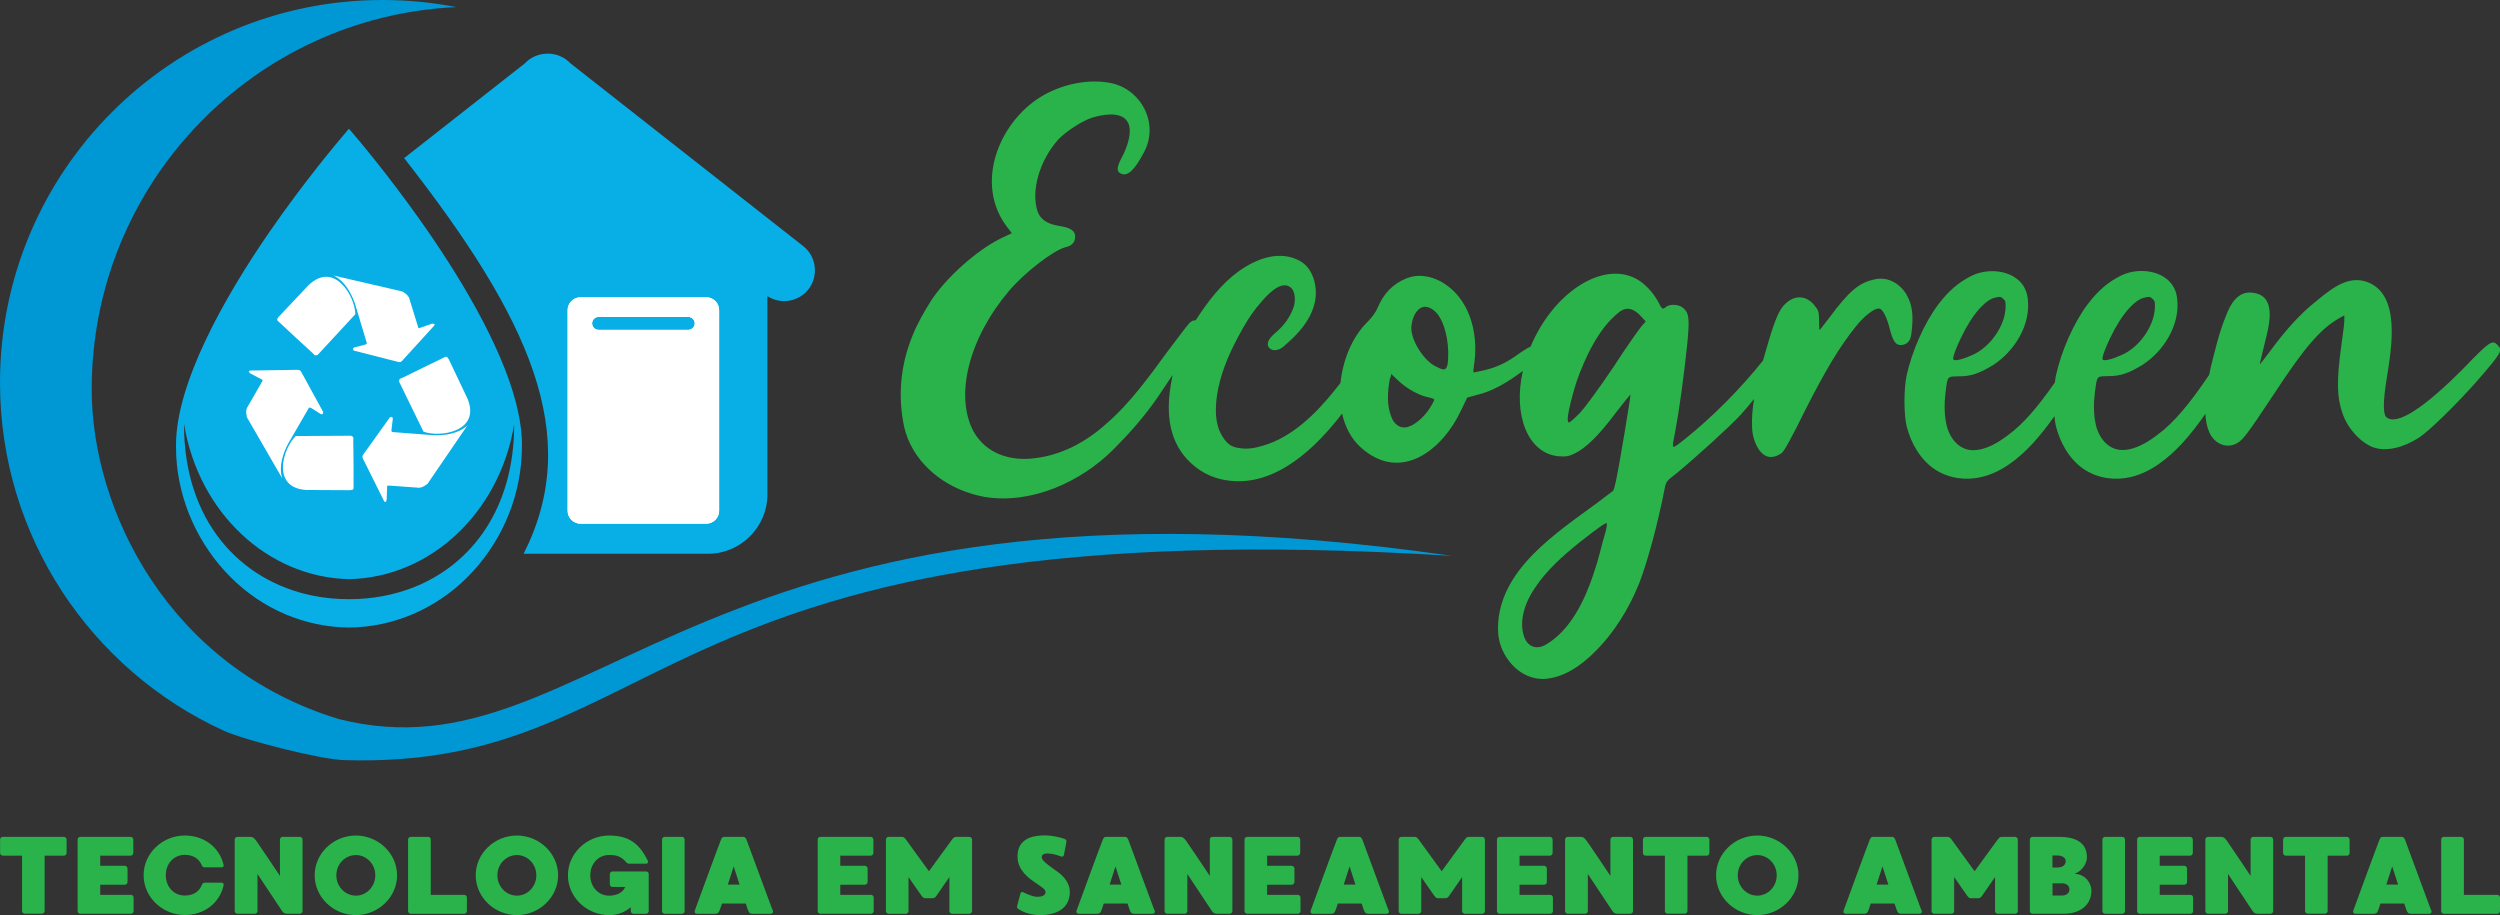 <?xml version="1.0" encoding="UTF-8"?><svg id="uuid-33076fec-7a3b-49a4-b835-c716ab34068e" xmlns="http://www.w3.org/2000/svg" width="247" height="90.41" viewBox="0 0 247 90.41"><rect x="0" y="0" width="247" height="90.41" fill="#333333" stroke="none"/><path d="m51.74,54.71h18.22c3.22,0,5.86-2.64,5.86-5.86v-19.59c1.3.85,3.07.57,4.05-.67h0c1.03-1.32.8-3.24-.51-4.27L56.35,6.25c-.6-.63-1.42-.96-2.24-.95-.83,0-1.65.32-2.24.95l-11.94,9.37c12.41,15.87,17.71,27.43,11.81,39.08h0Z" fill="#08afe6" fill-rule="evenodd"/><path d="m57.36,29.37h12.41c.71,0,1.28.57,1.28,1.28v19.81c0,.71-.57,1.28-1.28,1.28h-12.41c-.71,0-1.28-.57-1.28-1.28v-19.81c0-.71.57-1.28,1.28-1.28h0Zm1.78,1.94h8.86c.35,0,.64.29.64.64h0c0,.35-.29.64-.64.64h-8.86c-.35,0-.64-.29-.64-.64h0c0-.35.29-.64.64-.64h0Z" fill="#fff" fill-rule="evenodd"/><path d="m34.58,12.84c1.02,1.18,3.79,4.49,6.85,8.8,3.84,5.41,8.05,12.32,9.56,18.2.37,1.46.58,2.86.58,4.15,0,.35-.02.68-.03,1.02-.23,4.56-2.2,8.85-5.35,12-3.15,3.16-7.34,4.95-11.71,4.99-4.37-.04-8.55-1.82-11.71-4.99-3.14-3.15-5.12-7.43-5.36-11.98-.01-.35-.02-.74-.02-1.05,0-6.11,4.74-14.56,9.3-21.16h0c3.35-4.84,6.55-8.66,7.68-9.98l.1-.12.09.11h0Zm-16.4,29.08s0,.04,0,.06c0,9.4,5.46,15.42,12.76,16.88,1.14.23,2.33.34,3.55.34,2.26,0,4.41-.4,6.37-1.17,5.84-2.3,9.94-7.91,9.94-16.05,0-.01,0-.03,0-.05-1.44,8.72-8.26,15.12-16.3,15.29-8.05-.17-14.87-6.57-16.31-15.3h0Z" fill="#08afe6"/><path d="m34.66,43.05c.16.03.32.15.24.39l.03,2.29v2.36c.07.4-.3.31-.4.34l-4.28-.02c-3.5-.23-2.28-4.13-1.03-5.33l5.45-.03h0Z" fill="#fff" fill-rule="evenodd"/><path d="m25.92,37.66l-1.53,2.66c-.13.43-.03.63,0,.9l3.5,6.05c-.39-1.21.11-2.55.57-3.42l2.03-3.51c.06-.11.14-.07.22-.05l.98.62c.21.07.23-.06.25-.19l-2.18-3.98c-.07-.15-.22-.22-.47-.2l-4.6.07c-.06.07-.23.02.03.28l1.16.61c.09,0,.06.08.04.15h0Z" fill="#fff" fill-rule="evenodd"/><path d="m31.41,35.04c-.13.09-.33.13-.45-.09l-1.69-1.55-1.73-1.61c-.33-.23-.02-.44.03-.53l2.94-3.11c2.56-2.39,4.57,1.16,4.6,2.89l-3.7,4h0Z" fill="#fff" fill-rule="evenodd"/><path d="m41.32,32.35l-.9-2.93c-.22-.39-.44-.45-.66-.62l-6.81-1.58c1.15.55,1.78,1.83,2.11,2.75l1.17,3.88c.04.12-.04.15-.11.19l-1.13.29c-.19.11-.11.21-.03.31l4.39,1.12c.16.06.31,0,.46-.2l3.1-3.4c0-.09.15-.18-.22-.18l-1.24.43c-.06.06-.1,0-.14-.07h0Z" fill="#fff" fill-rule="evenodd"/><path d="m39.44,37.75c-.04-.15,0-.36.25-.39l2.06-1.01,2.12-1.03c.33-.23.41.14.49.22l1.84,3.87c1.31,3.25-2.74,3.84-4.36,3.24l-2.39-4.9h0Z" fill="#fff" fill-rule="evenodd"/><path d="m38.37,47.97l3.06.22c.45-.07.58-.25.81-.39l3.94-5.77c-.93.87-2.35,1-3.33.97l-4.04-.31c-.12,0-.12-.1-.14-.17l.14-1.16c-.03-.22-.16-.18-.28-.14l-2.64,3.69c-.11.13-.11.3.02.51l2.05,4.12c.09.02.12.2.24-.15l.05-1.31c-.03-.08.04-.09.12-.1h0Z" fill="#fff" fill-rule="evenodd"/><path d="m234.55,44.21c1.16.42,2.87.05,4.44-.97,1.06-.69,3.74-3.33,5.78-5.64,2.4-2.77,2.5-2.96,1.99-3.51-.51-.55-.79-.37-3.33,2.27-3.98,4.02-6.66,5.73-7.67,4.85-.32-.32-.32-1.57.05-3.84.42-2.73,1.57-8.6-2.26-9.61-1.85-.46-3.51,1.02-4.81,2.08-1.62,1.29-3,2.91-4.25,4.58-.65.88-1.2,1.57-1.2,1.57-.05-.05.18-.88.42-1.9.37-1.57,1.48-4.95-1.25-5.18-1.39-.14-2.13,1.2-2.54,2.31-.65,1.57-1.06,3.33-1.48,4.99-.06.28-.12.56-.17.82-1.98,2.93-3.48,4.71-5.07,5.9-.97.74-2.22,1.53-3.51,1.53s-2.17-1.02-2.54-2.17c-.32-1.11-.32-2.36-.18-3.47.23-1.76.14-1.62,1.34-1.66,1.2,0,1.99-.28,3.37-1.11,2.13-1.39,3.74-3.98,3.42-6.56-.28-2.63-3.47-3.28-5.55-2.26-1.29.65-2.26,1.48-3.28,2.82-1.39,1.85-2.59,4.58-3.14,7.03-.04.21-.08.45-.11.71-1.74,2.5-3.12,4.08-4.57,5.16-.97.74-2.22,1.53-3.51,1.53s-2.17-1.02-2.54-2.17c-.32-1.11-.32-2.36-.19-3.47.23-1.76.14-1.62,1.34-1.66,1.2,0,1.99-.28,3.37-1.11,2.13-1.39,3.74-3.98,3.42-6.56-.28-2.63-3.47-3.28-5.55-2.26-1.29.65-2.26,1.48-3.28,2.82-1.39,1.85-2.59,4.58-3.14,7.03-.28,1.39-.28,3.74,0,4.99.42,1.66,1.34,3.33,2.82,4.3,1.34.88,3.05,1.11,4.58.74,1.99-.46,3.7-1.85,5.08-3.33.76-.84,1.46-1.74,2.13-2.68.03.36.08.7.14.97.42,1.66,1.34,3.33,2.82,4.3,1.34.88,3.05,1.11,4.58.74,1.99-.46,3.7-1.85,5.08-3.33.83-.91,1.58-1.89,2.29-2.91.04.7.16,1.28.37,1.78.51,1.2,1.76,1.71,2.77,1.11.55-.32.92-.74,3.61-4.81,3.05-4.67,4.62-6.47,6.47-7.53l.51-.28v.51c0,.28-.14,1.34-.28,2.36-.51,3.65-.46,5.27.14,6.93.55,1.48,1.8,2.82,3.1,3.28h0Zm-137.24,4.89c4.58.74,9.48-1.48,12.67-4.67,1.57-1.57,3.05-3.24,4.3-5.04.31-.46.92-1.37,1.58-2.35-.06.27-.11.54-.16.82-.42,2.45-.37,5.04,1.25,7.12.92,1.16,2.22,2.03,3.65,2.36,4.71,1.11,8.78-2.45,11.56-5.92.12-.16.27-.35.44-.57.28,1.29.87,2.46,1.82,3.33,3.98,3.61,8.14.23,9.94-3.65l.6-1.25,1.02-.28c1.36-.31,2.9-1.16,4.48-2.36-1,4.38.51,8.19,3.56,8.44.74.05.97,0,1.57-.28,1.11-.55,2.4-1.8,4.02-3.98.83-1.06,1.48-1.9,1.48-1.8,0,.32-1.06,6.7-1.34,8.04-.14.74-.32,1.39-.37,1.43s-.74.55-1.53,1.16c-4.07,3-9.8,6.66-9.85,12.39,0,.79.14,1.53.46,2.22.74,1.62,2.27,2.87,4.07,2.82,1.94-.09,3.7-1.34,4.99-2.63,1.94-1.9,3.42-4.3,4.44-6.84.83-2.17,1.8-5.73,2.5-9.29.14-.74.18-.79,1.2-1.57,1.85-1.53,5.22-4.58,6.33-5.78.42-.47.85-.98,1.31-1.55-.16.99-.24,1.97-.19,2.94.05.97.55,2.4,1.48,2.73.42.14.88.05,1.43-.32.23-.14,1.02-1.57,2.36-4.3,2.03-3.98,3.33-6.15,4.95-8.18.83-1.06,1.9-1.9,2.36-1.8.32.05.74.83,1.06,2.17.32,1.2.65,1.57,1.34,1.39.65-.18.74-.83.79-1.39.14-1.29.14-2.45-.55-3.61-.69-1.11-1.9-1.76-3.19-1.43-1.48.32-2.5,1.2-4.35,3.7-.55.69-.97,1.29-1.02,1.29,0,0-.05-.42-.05-.97,0-.83-.05-.97-.42-1.43-.79-1.02-1.94-1.11-2.87-.23-.65.55-1.11,1.66-1.99,4.76-.08.29-.17.58-.25.88-2.27,2.83-4.97,5.55-7.66,7.71-1.48,1.16-1.39,1.2-1.02-.69.37-1.94.88-5.59,1.2-8.74.23-2.45.18-3-.46-3.51-.42-.32-1.2-.37-1.62-.09-.37.32-.42.28-.79-.46-.51-.97-1.43-1.94-2.31-2.36-3.35-1.65-8.11,1.52-10.31,6.77-.26.11-.57.3-.96.56-1.39,1.02-2.26,1.43-3.56,1.76-.6.14-1.11.23-1.11.23-.05-.05,0-.51.09-1.06.37-3-.55-6.42-3.37-7.95-1.06-.55-2.27-.74-3.37-.28-1.34.55-2.22,1.48-2.82,2.87-.18.46-.55.97-1.11,1.53-1.39,1.39-2.34,3.64-2.57,5.92l-.56.71c-1.85,2.31-4.21,4.67-7.12,5.5-.74.23-1.57.37-2.31.23-.79-.09-1.2-.42-1.62-1.06-.79-1.2-.79-2.68-.6-4.07.28-2.03,1.11-4.02,2.08-5.82.6-1.16,1.29-2.31,2.17-3.33.55-.65,1.99-2.36,3-1.62.51.37.51,1.29.37,1.85-.32,1.02-.97,1.94-1.8,2.63-.42.37-.97.88-.74,1.39.18.32.55.42.88.32.32-.05.6-.28.83-.51,1.25-1.06,2.4-2.36,2.82-3.93.42-1.43.05-3.47-1.34-4.3-2.03-1.16-4.34-.28-6.1.97-1.76,1.27-3.1,3.05-4.26,4.85-.21,0-.44.08-.63.28-.18.18-1.11,1.43-2.13,2.77-1.8,2.45-3.7,5.13-6.06,7.16-1.99,1.8-4.39,3.1-7.07,3.42-2.4.32-4.81-.42-6.06-2.63-1.9-3.56-.46-9.24,3.51-13.91,1.48-1.76,4.35-3.98,5.55-4.3.69-.14,1.02-.55.97-1.16-.09-.83-1.34-.88-1.94-1.02-.79-.18-1.48-.55-1.76-1.34-.69-2.03.18-5.04,2.03-7.12.74-.79,2.36-1.85,3.37-2.17.92-.28,2.73-.65,3.42.32.69.92-.05,2.82-.55,3.7-.46.88-.51,1.34,0,1.53.65.28,1.34-.42,2.26-2.17,1.43-2.73-.18-6.01-3.1-6.75-2.36-.55-5.13.09-7.16,1.34-4.16,2.59-6.52,8.64-3.28,12.85l.46.6-1.16.55c-2.31,1.16-5.22,3.74-6.75,6.01-.74,1.16-1.43,2.36-1.94,3.65-1.16,2.91-1.43,5.87-.79,8.92.74,3.28,3.56,5.69,6.66,6.61.42.14.88.23,1.29.32h0Zm111.7-16.71c.88-1.62,1.99-2.77,2.77-2.96.55-.14.65-.14.88.09.23.18.28.32.23,1.06-.14,1.76-1.57,3.74-3.24,4.48-.92.42-1.76.65-1.9.46-.18-.14.51-1.76,1.25-3.14h0Zm-14.75,0c.88-1.62,1.99-2.77,2.77-2.96.55-.14.65-.14.88.09.23.18.28.32.23,1.06-.14,1.76-1.57,3.74-3.24,4.48-.92.42-1.76.65-1.9.46-.18-.14.51-1.76,1.25-3.14h0Zm-36.84,24.38c-.88,2.63-2.31,5.55-4.71,6.93-.88.51-1.76.23-2.13-.79-.55-1.62.14-3.47,1.06-4.81,1.16-1.76,2.77-3.19,4.44-4.53,1.94-1.53,2.68-2.03,2.68-1.85,0,.55-.23,1.16-.37,1.66-.23.88-.46,1.8-.74,2.68-.09.23-.14.46-.23.69h0Zm4.85-24.64c-.18.18-1.48,1.99-2.82,4.07-1.62,2.4-2.82,4.02-3.37,4.62-.51.51-.97.92-1.06.92-.51,0,.65-3.74.74-4.02.83-2.36,2.17-5.27,4.16-6.84.79-.65,1.48-.37,2.08.23l.6.65-.32.37h0Zm-23.06,10.01c-.18.09-.32.09-.51.09-.55,0-1.02-.46-1.2-.97-.51-1.16-.42-2.59-.18-3.84.05-.09.18-.42.09-.51l.79.74c.83.79,2.13,1.48,3,1.62.28.05.55.18.51.23-.42.97-1.16,1.89-2.08,2.45-.14.09-.28.14-.42.18h0Zm3.79-6.06c-.14.51-.32.55-1.11.14-1.2-.55-2.45-2.54-2.45-3.79,0-.69.32-1.71.97-2.03.65-.32,1.43.28,1.76.83.42.65.65,1.43.79,2.22.14.83.18,1.8.05,2.63h0Z" fill="#2bb34b" fill-rule="evenodd"/><path d="m57.36,29.37h12.41c.71,0,1.28.57,1.28,1.28v19.81c0,.71-.57,1.28-1.28,1.28h-12.41c-.71,0-1.28-.57-1.28-1.28v-19.81c0-.71.57-1.28,1.28-1.28h0Zm1.78,1.94h8.86c.35,0,.64.29.64.64h0c0,.35-.29.64-.64.64h-8.86c-.35,0-.64-.29-.64-.64h0c0-.35.29-.64.64-.64h0Z" fill="#fff" fill-rule="evenodd"/><path d="m37.79,0c2.49,0,4.93.24,7.28.7C25.03,1.63,9.06,18.18,9.06,38.46c0,11.89,7.55,27.46,24.44,32.59,25.32,6.35,35.15-26.92,109.96-16.13-79.84-4.96-76.92,21.17-109.48,20.18-2.33-.07-9.81-1.96-11.93-2.93C9.04,66.19,0,53.05,0,37.79,0,16.92,16.92,0,37.79,0h0Z" fill="#0097d5" fill-rule="evenodd"/><path d="m6.31,82.68H.28c-.15,0-.27.13-.27.27v1.32c0,.15.12.27.27.27h1.9v5.46c0,.15.12.27.27.27h1.69c.15,0,.27-.12.27-.27v-5.46h1.9c.15,0,.27-.12.27-.27v-1.32c0-.14-.12-.27-.27-.27h0Zm6.62,5.73h-3.03v-1h2.43c.14,0,.27-.12.27-.27v-1.33c0-.15-.13-.27-.27-.27h-2.43v-1h3c.14,0,.27-.12.27-.27v-1.32c0-.15-.13-.27-.27-.27h-4.96c-.15,0-.27.12-.27.27v7.06c0,.15.12.27.27.27h4.99c.15,0,.27-.12.27-.27v-1.33c0-.15-.12-.27-.27-.27h0Zm7.05-1.05c-.29.76-.89,1.12-1.73,1.12-1.09,0-1.87-.88-1.87-2.01s.78-2.01,1.87-2.01c.83,0,1.41.35,1.72,1.09.02.07.1.14.23.14h1.72c.16,0,.2-.14.16-.28-.43-1.73-1.94-2.86-3.82-2.86-2.21,0-4.07,1.75-4.07,3.92s1.86,3.93,4.07,3.93c1.9,0,3.41-1.15,3.83-2.9.03-.14-.02-.29-.17-.29h-1.69c-.12,0-.21.05-.24.15h0Zm9.64,2.92c.15,0,.27-.12.27-.27v-7.06c0-.15-.12-.27-.27-.27h-1.69c-.15,0-.27.12-.27.27v3.59s-2.12-3.17-2.34-3.47c-.23-.3-.35-.39-.61-.39h-1.25c-.14,0-.27.12-.27.27v7.06c0,.15.12.27.27.27h1.71c.14,0,.27-.12.27-.27v-3.66l2.43,3.66c.12.17.24.27.55.27h1.21Zm5.54-7.73c-2.21,0-4.07,1.76-4.07,3.93s1.86,3.93,4.07,3.93,4.07-1.76,4.07-3.93-1.87-3.93-4.07-3.93h0Zm0,5.94c-1.06,0-1.93-.9-1.93-2.01s.87-2,1.93-2,1.92.89,1.92,2-.86,2.01-1.92,2.01h0Zm10.7-.08h-3.3v-5.46c0-.15-.12-.27-.26-.27h-1.71c-.15,0-.27.12-.27.27v7.06c0,.15.12.27.27.27h5.27c.15,0,.27-.12.27-.27v-1.33c0-.15-.12-.27-.27-.27h0Zm5.21-5.86c-2.21,0-4.07,1.76-4.07,3.93s1.86,3.93,4.07,3.93,4.07-1.76,4.07-3.93-1.87-3.93-4.07-3.93h0Zm0,5.94c-1.06,0-1.93-.9-1.93-2.01s.87-2,1.93-2,1.92.89,1.92,2-.86,2.01-1.92,2.01h0Zm13.03-2.12c0-.15-.12-.27-.27-.27h-3.32c-.14,0-.26.12-.26.27v.99c0,.15.12.27.26.27h1.27c-.27.59-.89.86-1.59.86-1.09,0-1.87-.88-1.87-2.01s.78-2.01,1.87-2.01c.66,0,1.17.11,1.68.72.04.05.14.14.27.14h1.7c.16,0,.23-.15.16-.29-.86-1.76-1.94-2.49-3.82-2.49-2.21,0-4.07,1.76-4.07,3.93s1.86,3.93,4.07,3.93c.89,0,1.6-.31,2.14-.78v.38c0,.15.12.27.27.27h1.23c.15,0,.27-.12.27-.27v-3.64h0Zm3.27-3.69h-1.69c-.15,0-.27.12-.27.27v7.06c0,.15.12.27.27.27h1.69c.15,0,.27-.12.27-.27v-7.06c0-.15-.12-.27-.27-.27h0Zm8.95,7.22c-.1-.24-2.49-6.76-2.57-6.95-.09-.18-.15-.27-.35-.27h-1.82c-.2,0-.26.09-.34.27-.09.18-2.48,6.69-2.57,6.95-.1.24.01.38.2.38h1.76c.33,0,.38-.11.49-.39.02-.05.1-.27.21-.62h2.35c.11.35.18.56.21.62.12.28.16.39.49.39h1.77c.18,0,.28-.14.2-.38h0Zm-4.41-2.5c.2-.59.39-1.2.58-1.8.2.6.39,1.22.58,1.8h-1.15Zm14.14,1.01h-3.03v-1h2.43c.14,0,.27-.12.27-.27v-1.33c0-.15-.13-.27-.27-.27h-2.43v-1h3c.14,0,.27-.12.27-.27v-1.32c0-.15-.13-.27-.27-.27h-4.96c-.15,0-.27.12-.27.27v7.06c0,.15.12.27.27.27h4.99c.15,0,.27-.12.27-.27v-1.33c0-.15-.12-.27-.27-.27h0Zm9.72-5.73h-1.28c-.18,0-.27.07-.4.23-.12.16-2.31,3.17-2.31,3.17,0,0-2.18-3.01-2.3-3.17-.13-.16-.22-.23-.4-.23h-1.28c-.15,0-.27.13-.27.27v7.06c0,.15.12.27.27.27h1.69c.15,0,.27-.12.27-.27v-3.36s1.07,1.55,1.26,1.81c.21.31.33.28.41.28h.71c.09,0,.21.03.41-.28.17-.26,1.25-1.81,1.25-1.81v3.36c0,.15.13.27.27.27h1.7c.14,0,.27-.12.27-.27v-7.06c0-.14-.13-.27-.27-.27h0Zm8.61,3.38c-1.18-.85-1.57-1.14-1.43-1.51.05-.14.29-.23.5-.23.53,0,.99.16,1.35.29.21.08.28-.03.32-.16.02-.13.22-1.13.24-1.26.03-.15-.05-.27-.22-.32-.37-.13-1.13-.33-1.9-.33-.87,0-2.5.13-2.69,1.75-.16,1.3.65,2.17,1.57,2.8.88.61,1.18.76,1.18,1.08-.01.31-.41.46-.92.43-.4-.03-.89-.26-1.3-.45-.12-.05-.23.03-.25.1-.02.08-.29,1.07-.33,1.23-.04.16-.01.25.09.32.27.17.99.61,2.15.61,1.82,0,2.65-.76,2.88-1.65.24-.93-.04-1.87-1.23-2.7h0Zm9.66,3.84c-.1-.24-2.49-6.76-2.57-6.95-.09-.18-.15-.27-.35-.27h-1.82c-.2,0-.26.09-.34.27-.09.18-2.48,6.69-2.57,6.95-.1.24.01.38.2.38h1.76c.33,0,.38-.11.49-.39.02-.05.1-.27.21-.62h2.35c.11.35.18.56.21.62.12.28.16.39.49.39h1.77c.18,0,.28-.14.2-.38h0Zm-4.41-2.5c.2-.59.39-1.2.58-1.8.2.6.39,1.22.58,1.8h-1.15Zm11.86,2.88c.15,0,.27-.12.27-.27v-7.06c0-.15-.12-.27-.27-.27h-1.69c-.15,0-.27.12-.27.27v3.59s-2.12-3.17-2.34-3.47c-.23-.3-.35-.39-.61-.39h-1.25c-.14,0-.27.12-.27.27v7.06c0,.15.12.27.27.27h1.71c.14,0,.27-.12.27-.27v-3.66l2.43,3.66c.12.17.24.27.55.27h1.21Zm6.73-1.87h-3.03v-1h2.43c.14,0,.27-.12.27-.27v-1.33c0-.15-.13-.27-.27-.27h-2.43v-1h3c.14,0,.27-.12.27-.27v-1.32c0-.15-.13-.27-.27-.27h-4.96c-.15,0-.27.12-.27.27v7.06c0,.15.12.27.27.27h4.99c.15,0,.27-.12.27-.27v-1.33c0-.15-.12-.27-.27-.27h0Zm8.95,1.49c-.1-.24-2.49-6.76-2.57-6.95-.09-.18-.15-.27-.35-.27h-1.82c-.2,0-.26.09-.34.27-.09.18-2.48,6.69-2.57,6.95-.1.24.01.38.2.38h1.76c.33,0,.38-.11.49-.39.02-.05.1-.27.21-.62h2.35c.11.35.18.56.21.62.12.28.16.39.49.39h1.77c.18,0,.28-.14.2-.38h0Zm-4.41-2.5c.2-.59.39-1.2.58-1.8.2.6.39,1.22.58,1.8h-1.15Zm13.67-4.72h-1.28c-.19,0-.27.07-.4.23-.12.16-2.31,3.17-2.31,3.17,0,0-2.18-3.01-2.3-3.17-.13-.16-.22-.23-.4-.23h-1.28c-.15,0-.27.13-.27.27v7.06c0,.15.12.27.27.27h1.69c.15,0,.27-.12.27-.27v-3.36s1.07,1.55,1.26,1.81c.21.31.33.28.41.28h.71c.09,0,.21.03.41-.28.17-.26,1.25-1.81,1.25-1.81v3.36c0,.15.13.27.27.27h1.71c.14,0,.27-.12.27-.27v-7.06c0-.14-.13-.27-.27-.27h0Zm6.73,5.73h-3.03v-1h2.43c.14,0,.27-.12.27-.27v-1.33c0-.15-.13-.27-.27-.27h-2.43v-1h3c.14,0,.27-.12.27-.27v-1.32c0-.15-.13-.27-.27-.27h-4.96c-.15,0-.27.12-.27.27v7.06c0,.15.12.27.27.27h4.99c.15,0,.27-.12.27-.27v-1.33c0-.15-.12-.27-.27-.27h0Zm7.91,1.87c.15,0,.27-.12.27-.27v-7.06c0-.15-.12-.27-.27-.27h-1.69c-.15,0-.27.12-.27.27v3.59s-2.12-3.17-2.35-3.47c-.23-.3-.35-.39-.61-.39h-1.25c-.14,0-.27.12-.27.27v7.06c0,.15.12.27.27.27h1.71c.14,0,.27-.12.27-.27v-3.66l2.43,3.66c.12.17.24.27.55.27h1.21Zm7.56-7.6h-6.04c-.15,0-.27.13-.27.27v1.32c0,.15.12.27.27.27h1.9v5.46c0,.15.12.27.27.27h1.69c.15,0,.27-.12.27-.27v-5.46h1.9c.15,0,.27-.12.27-.27v-1.32c0-.14-.12-.27-.27-.27h0Zm4.99-.13c-2.21,0-4.07,1.76-4.07,3.93s1.86,3.93,4.07,3.93,4.07-1.76,4.07-3.93-1.87-3.93-4.07-3.93h0Zm0,5.94c-1.06,0-1.93-.9-1.93-2.01s.87-2,1.93-2,1.92.89,1.92,2-.86,2.01-1.92,2.01h0Zm16.2,1.41c-.1-.24-2.49-6.76-2.57-6.95-.09-.18-.15-.27-.35-.27h-1.82c-.2,0-.26.09-.34.27-.09.18-2.48,6.69-2.57,6.95-.1.24.01.38.2.38h1.76c.33,0,.38-.11.49-.39.02-.05.1-.27.21-.62h2.35c.11.35.18.56.21.62.12.28.16.39.49.39h1.77c.18,0,.28-.14.2-.38h0Zm-4.41-2.5c.2-.59.39-1.2.58-1.8.2.6.39,1.22.58,1.8h-1.15Zm13.67-4.72h-1.28c-.18,0-.27.07-.4.23-.12.16-2.31,3.17-2.31,3.17,0,0-2.18-3.01-2.3-3.17-.13-.16-.22-.23-.4-.23h-1.28c-.15,0-.27.13-.27.27v7.06c0,.15.12.27.27.27h1.69c.15,0,.27-.12.27-.27v-3.36s1.07,1.55,1.26,1.81c.21.31.33.28.41.28h.71c.09,0,.21.03.41-.28.17-.26,1.25-1.81,1.25-1.81v3.36c0,.15.13.27.27.27h1.71c.14,0,.27-.12.27-.27v-7.06c0-.14-.13-.27-.27-.27h0Zm5.93,3.63c.67-.23,1.18-1,1.18-1.59,0-1.54-1.18-2.04-2.82-2.04h-2.55c-.15,0-.27.12-.27.27v7.06c0,.15.12.27.27.27h3.06c1.64,0,2.75-.86,2.75-2.29,0-.77-.64-1.62-1.62-1.65v-.03h0Zm-.92-1.24c0,.31-.2.64-.83.64h-.48v-1.19h.45c.53,0,.86.22.86.55h0Zm-.37,3.41h-.93v-1.21h.94c.46,0,.73.26.73.6s-.27.61-.74.61h0Zm5.96-5.8h-1.69c-.15,0-.27.12-.27.27v7.06c0,.15.12.27.27.27h1.69c.15,0,.27-.12.27-.27v-7.06c0-.15-.12-.27-.27-.27h0Zm6.73,5.73h-3.03v-1h2.43c.14,0,.27-.12.27-.27v-1.33c0-.15-.13-.27-.27-.27h-2.43v-1h3c.14,0,.27-.12.27-.27v-1.32c0-.15-.13-.27-.27-.27h-4.96c-.15,0-.27.12-.27.27v7.06c0,.15.12.27.27.27h4.99c.15,0,.27-.12.27-.27v-1.33c0-.15-.12-.27-.27-.27h0Zm7.91,1.87c.15,0,.27-.12.27-.27v-7.06c0-.15-.12-.27-.27-.27h-1.69c-.15,0-.27.12-.27.27v3.59s-2.12-3.17-2.34-3.47c-.23-.3-.35-.39-.61-.39h-1.25c-.14,0-.27.12-.27.27v7.06c0,.15.12.27.27.27h1.7c.14,0,.27-.12.27-.27v-3.66l2.43,3.66c.12.17.24.27.55.27h1.21Zm7.56-7.6h-6.04c-.15,0-.27.13-.27.27v1.32c0,.15.12.27.27.27h1.9v5.46c0,.15.12.27.27.27h1.69c.15,0,.27-.12.27-.27v-5.46h1.9c.15,0,.27-.12.27-.27v-1.32c0-.14-.12-.27-.27-.27h0Zm8.3,7.22c-.1-.24-2.49-6.76-2.57-6.95-.09-.18-.15-.27-.35-.27h-1.82c-.2,0-.26.09-.34.27-.09.18-2.48,6.69-2.57,6.95-.1.24.01.38.2.38h1.76c.33,0,.38-.11.49-.39.02-.05.1-.27.21-.62h2.35c.11.35.18.56.21.62.12.28.16.39.49.39h1.77c.18,0,.28-.14.2-.38h0Zm-4.41-2.5c.2-.59.39-1.2.58-1.8.2.6.39,1.22.58,1.8h-1.15Zm10.96,1.01h-3.3v-5.46c0-.15-.12-.27-.26-.27h-1.71c-.15,0-.27.12-.27.27v7.06c0,.15.12.27.27.27h5.27c.15,0,.27-.12.27-.27v-1.33c0-.15-.12-.27-.27-.27h0Z" fill="#2bb34b" fill-rule="evenodd"/></svg>